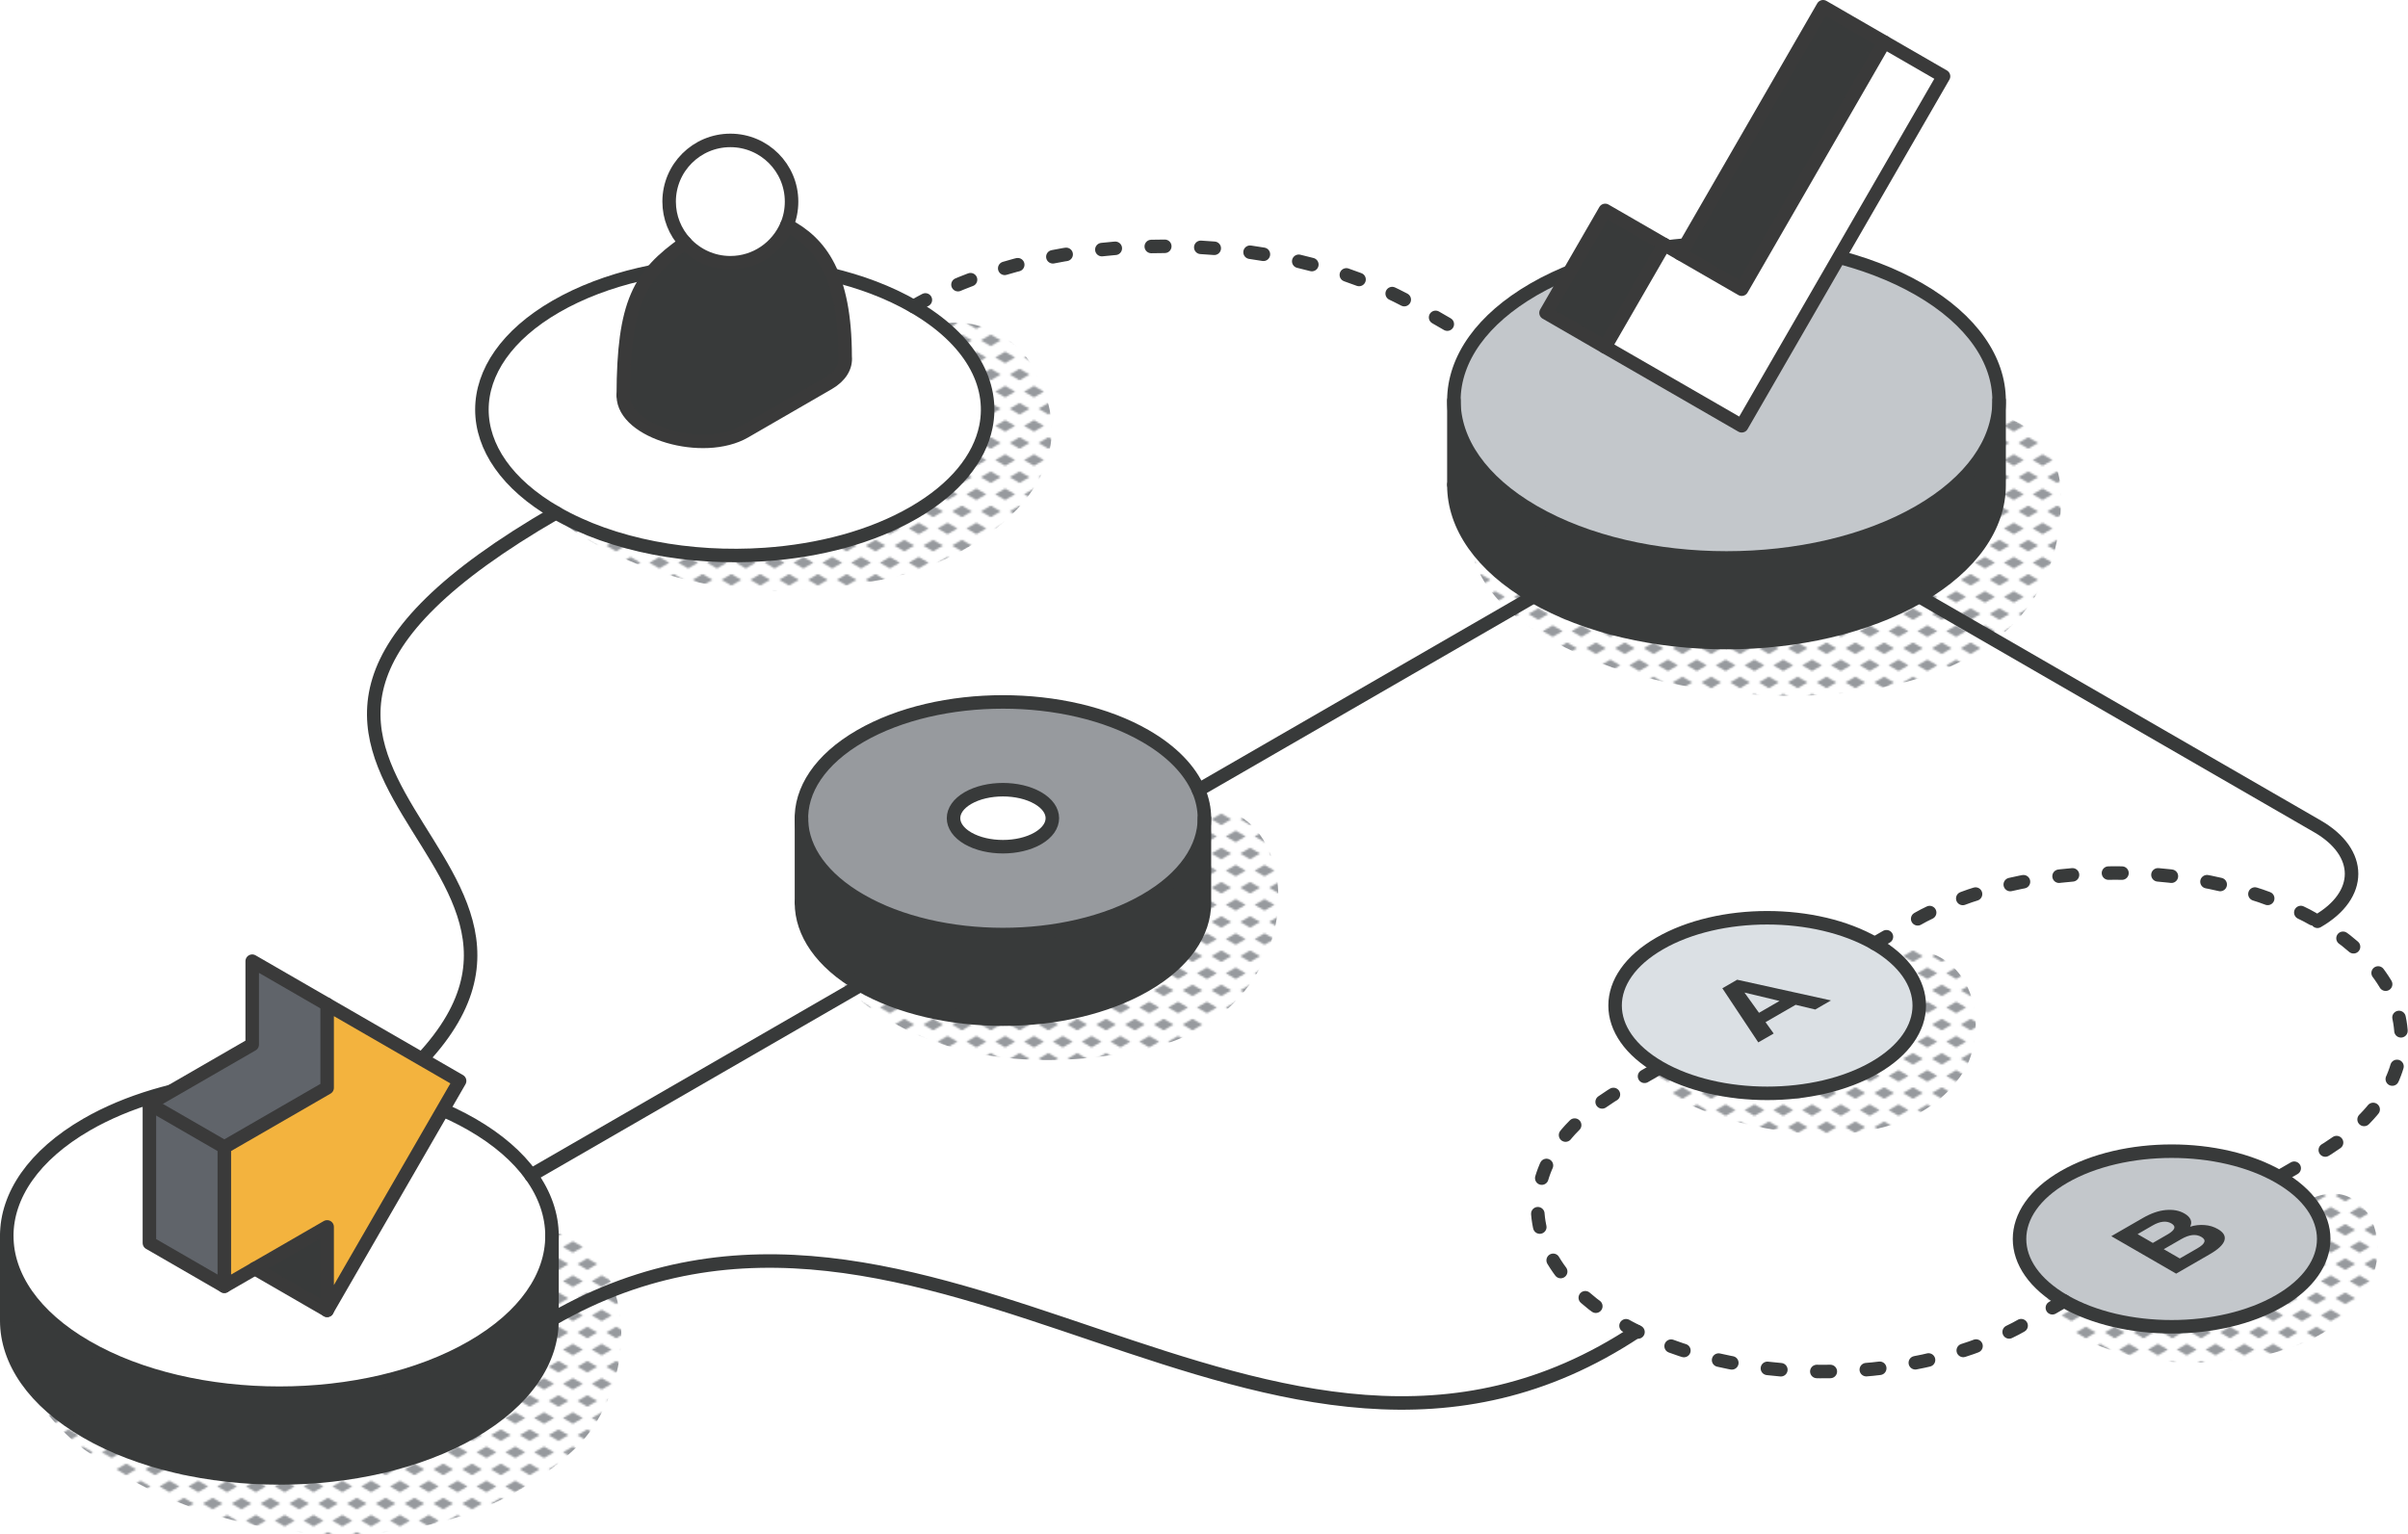 <?xml version="1.0" encoding="UTF-8"?>
<svg id="Warstwa_2" data-name="Warstwa 2" xmlns="http://www.w3.org/2000/svg" xmlns:xlink="http://www.w3.org/1999/xlink" viewBox="0 0 534.77 340.85">
  <defs>
    <style>
      .cls-1, .cls-2, .cls-3, .cls-4 {
        fill: none;
      }

      .cls-2 {
        stroke-dasharray: 3 8;
      }

      .cls-2, .cls-3 {
        stroke: #383a3a;
      }

      .cls-2, .cls-3, .cls-4 {
        stroke-linecap: round;
        stroke-linejoin: round;
        stroke-width: 3px;
      }

      .cls-5 {
        fill: #fff;
      }

      .cls-6 {
        fill: #c3c7cb;
      }

      .cls-7 {
        fill: #dbe0e4;
      }

      .cls-8 {
        fill: #979a9e;
      }

      .cls-4 {
        stroke: #3a3a3a;
      }

      .cls-9 {
        fill: #383a3a;
      }

      .cls-10 {
        fill: #f3b33e;
      }

      .cls-11 {
        fill: url(#New_Pattern_Swatch_1);
      }

      .cls-12 {
        fill: #60646a;
      }
    </style>
    <pattern id="New_Pattern_Swatch_1" data-name="New Pattern Swatch 1" x="0" y="0" width="16" height="19" patternTransform="translate(-4810.36 -4491.99) scale(.4)" patternUnits="userSpaceOnUse" viewBox="0 0 16 19">
      <g>
        <rect class="cls-1" x="0" width="16" height="19"/>
        <g>
          <polygon class="cls-8" points="16 22.18 10.5 19 16 15.82 21.5 19 16 22.18"/>
          <polygon class="cls-8" points="8 12.68 2.5 9.5 8 6.32 13.5 9.5 8 12.68"/>
        </g>
        <polygon class="cls-8" points="0 22.18 -5.5 19 0 15.82 5.5 19 0 22.18"/>
        <polygon class="cls-8" points="16 3.18 10.5 0 16 -3.18 21.5 0 16 3.18"/>
        <polygon class="cls-8" points="0 3.18 -5.5 0 0 -3.18 5.5 0 0 3.18"/>
      </g>
    </pattern>
  </defs>
  <g id="Layer_1" data-name="Layer 1">
    <g>
      <path class="cls-11" d="M127.27,275.19c-7.11-4.32-17.08,2.97-14.39,11.06,2.08,4.98,5.07,7.93,4.15,13.22-10.37,25.86-52.83,23.81-74.71,15.38-11.14-3.02-19.61-14.18-31.3-14.71-11.26,4.66,3.06,19.07,9.02,22.74,30.62,22.51,80.35,26.03,108.6-2.01,11.22-11.85,14.14-36.26-1.37-45.69Z"/>
      <path class="cls-11" d="M264.72,179.36c-5.1,1.29-6.99,6.33-6.27,11.04,2.07,6.45,9.13,10,2.31,16.7-13.48,11.3-36.47,9.97-52.28,4.46-6.21-2.59-18.6-15.26-24.52-6.44-4.07,6.07,2.14,13,6.6,16.7,16.58,13.72,39.74,15.86,60.23,11.85,42.09-5.69,40.94-57.97,13.93-54.32Z"/>
      <path class="cls-11" d="M230.1,83c-6.96-15.92-35.18-15.48-24.8,3.78,4.65,4.2,11.5,8.67,3.68,14.26-18.44,12.43-44.13,12.89-64.64,5.69-10.32-2.6-17.53-13.3-28.35-13.34-10.21,3.72.02,16.4,5.61,20.19,19.38,15.95,45.74,20.74,70.04,15.83,21.87-2.42,52.24-21.16,38.47-46.42Z"/>
      <path class="cls-11" d="M457.68,109.5c-.49-20.12-29.48-24.69-23.75-3.46,5.77,6.91,2.14,14.18-3.71,19.3-8.33,7.61-20.33,8.62-31.07,8.61-12.72,0-25.51-1.26-37.76-4.81-10.92-3.17-19.41-11.06-30.02-14.46-2.42-.77-4.97,1.31-4.95,3.77.16,15.9,18.66,25.13,31.62,29.81,34.92,11.92,100.85,10.88,99.64-38.76Z"/>
      <path class="cls-11" d="M426.2,211.03c-9.88-1.51-15.57,9.83-7.66,16.63-9.11,7.86-24.05,4.32-34.79,1.8-6.05-1.46-16.77-8.79-20.19-.21-1.93,10.49,9.74,15.7,17.86,18.65,17.66,5.76,44.15,7.67,55.08-10.54,4.98-9.67,1.87-24.21-10.31-26.33Z"/>
      <path class="cls-11" d="M510.9,267.63c-1.46,1.49-2.2,3.23-2.65,5.22.19-.85-.54,4.02-.48,3.96-8.28,5.56-19.33,6.77-29.15,6.35-7.76.23-13.1-5.85-20.42-7.08-3.09-.47-5.57,1.2-5.82,4.43-1.36,17.97,23.35,22.77,36.85,22.1,54.14-1.66,41.81-48.66,21.67-34.98Z"/>
      <g>
        <g>
          <path class="cls-6" d="M506.16,289c-13.19,7.62-34.57,7.62-47.77,0-13.19-7.61-13.19-19.96,0-27.58,13.2-7.61,34.58-7.62,47.77,0s13.19,19.97,0,27.58Z"/>
          <path class="cls-6" d="M443.96,88.97v.42c-.18,8.82-6.09,17.57-17.73,24.3-23.64,13.65-61.97,13.65-85.62,0-11.82-6.83-17.73-15.77-17.73-24.72,0-4.57,1.55-9.15,4.65-13.45,2.95-4.09,7.32-7.93,13.08-11.26,23.65-13.66,61.98-13.66,85.62,0,11.82,6.82,17.73,15.78,17.73,24.71Z"/>
          <path class="cls-7" d="M368.58,237.16c-13.2-7.62-13.2-19.97,0-27.58,13.18-7.62,34.57-7.61,47.76,0,13.19,7.62,13.19,19.96,0,27.58-13.19,7.62-34.58,7.61-47.76,0Z"/>
          <path class="cls-9" d="M340.61,132.5c-11.81-6.83-17.73-15.77-17.73-24.71v-18.82c0,8.95,5.91,17.89,17.73,24.72,23.65,13.65,61.98,13.65,85.62,0,11.64-6.73,17.55-15.48,17.73-24.3v18.4c0,8.95-5.91,17.89-17.73,24.71-23.65,13.65-61.97,13.66-85.62,0Z"/>
          <path class="cls-5" d="M230.49,177.27c4.29,2.47,4.29,6.48,0,8.96-4.29,2.47-11.23,2.47-15.52,0-4.28-2.48-4.28-6.49,0-8.96,4.29-2.47,11.23-2.47,15.52,0Z"/>
          <path class="cls-5" d="M123.47,113.9c-21.93-12.66-21.93-33.18,0-45.84,21.93-12.66,57.49-12.66,79.41,0,12.66,7.31,18.02,17.23,16.06,26.76-1.43,6.97-6.78,13.73-16.06,19.08-9.25,5.35-20.94,8.43-33,9.26-16.52,1.14-33.74-1.94-46.41-9.26Z"/>
          <path class="cls-9" d="M191.09,218.84c-8.74-5.05-13.1-11.67-13.1-18.27v-18.19c.26,6.4,4.63,12.76,13.1,17.64,17.48,10.1,45.81,10.1,63.28,0,8.74-5.04,13.11-11.65,13.11-18.26v18.81c0,6.61-4.37,13.22-13.11,18.27-17.47,10.09-45.8,10.08-63.28,0Z"/>
          <path class="cls-8" d="M191.09,200.02c-8.47-4.88-12.84-11.24-13.1-17.64-.28-6.82,4.09-13.69,13.1-18.89,17.48-10.09,45.81-10.09,63.28,0,5.96,3.44,9.89,7.61,11.79,12.01.88,2.05,1.32,4.16,1.32,6.26,0,6.61-4.37,13.22-13.11,18.26-17.47,10.1-45.8,10.1-63.28,0ZM230.49,186.24c4.29-2.48,4.29-6.49,0-8.96-4.29-2.47-11.23-2.47-15.52,0-4.28,2.47-4.28,6.48,0,8.96,4.29,2.47,11.23,2.47,15.52,0Z"/>
          <path class="cls-9" d="M122.59,274.54v18.53h-.01c.12,9.04-5.79,18.1-17.73,25-23.64,13.64-61.98,13.64-85.62,0-11.81-6.83-17.73-15.78-17.73-24.72v-18.81c0,8.93,5.92,17.89,17.73,24.7,23.64,13.66,61.98,13.66,85.62,0,11.82-6.81,17.74-15.77,17.74-24.7Z"/>
          <path class="cls-5" d="M19.23,299.24c-11.81-6.81-17.73-15.77-17.73-24.7s5.92-17.89,17.73-24.72c18.07-10.43,44.72-12.88,66.83-7.38,6.82,1.7,13.21,4.16,18.79,7.38,5.76,3.33,10.13,7.16,13.08,11.26,3.1,4.29,4.66,8.88,4.66,13.46,0,8.93-5.92,17.89-17.74,24.7-23.64,13.66-61.98,13.66-85.62,0Z"/>
        </g>
        <g>
          <path class="cls-3" d="M86.06,242.43c6.82,1.7,13.21,4.16,18.79,7.38,5.76,3.33,10.13,7.16,13.08,11.26,3.1,4.29,4.66,8.88,4.66,13.46,0,8.93-5.92,17.89-17.74,24.7-23.64,13.66-61.98,13.66-85.62,0-11.81-6.81-17.73-15.77-17.73-24.7s5.92-17.89,17.73-24.72c18.07-10.43,44.72-12.88,66.83-7.38Z"/>
          <path class="cls-3" d="M443.96,89.4c-.18,8.82-6.09,17.57-17.73,24.3-23.64,13.65-61.97,13.65-85.62,0-11.82-6.83-17.73-15.77-17.73-24.72,0-4.57,1.55-9.15,4.65-13.45,2.95-4.09,7.32-7.93,13.08-11.26,23.65-13.66,61.98-13.66,85.62,0,11.82,6.82,17.73,15.78,17.73,24.71"/>
          <path class="cls-3" d="M177.99,182.38c-.28-6.82,4.09-13.69,13.1-18.89,17.48-10.09,45.81-10.09,63.28,0,5.96,3.44,9.89,7.61,11.79,12.01.88,2.05,1.32,4.16,1.32,6.26,0,6.61-4.37,13.22-13.11,18.26-17.47,10.1-45.8,10.1-63.28,0-8.47-4.88-12.84-11.24-13.1-17.64Z"/>
          <path class="cls-3" d="M230.49,177.27c4.29,2.47,4.29,6.48,0,8.96-4.29,2.47-11.23,2.47-15.52,0-4.28-2.48-4.28-6.49,0-8.96,4.29-2.47,11.23-2.47,15.52,0Z"/>
          <path class="cls-3" d="M202.88,68.07c12.66,7.31,18.02,17.23,16.06,26.76-1.43,6.97-6.78,13.73-16.06,19.08-9.25,5.35-20.94,8.43-33,9.26-16.52,1.14-33.74-1.94-46.41-9.26-21.93-12.66-21.93-33.18,0-45.84,21.93-12.66,57.49-12.66,79.41,0Z"/>
          <path class="cls-3" d="M416.34,209.58c-13.19-7.61-34.58-7.62-47.76,0-13.2,7.61-13.2,19.96,0,27.58,13.18,7.61,34.57,7.62,47.76,0,13.19-7.62,13.19-19.96,0-27.58Z"/>
          <path class="cls-3" d="M506.16,261.43c-13.19-7.62-34.57-7.61-47.77,0-13.19,7.62-13.19,19.97,0,27.58,13.2,7.62,34.58,7.62,47.77,0,13.19-7.61,13.19-19.96,0-27.58Z"/>
          <line class="cls-3" x1="117.93" y1="261.08" x2="191.09" y2="218.84"/>
          <line class="cls-3" x1="266.16" y1="175.49" x2="340.61" y2="132.5"/>
          <path class="cls-3" d="M86.06,242.43c62.69-52.1-62.83-70.64,37.41-128.53"/>
          <path class="cls-2" d="M202.88,68.07c30.86-17.81,80.87-17.81,111.73,0l12.92,7.46"/>
          <path class="cls-2" d="M416.34,209.58l8.51-4.91c24.8-14.32,65.01-14.33,89.81-.01,24.81,14.32,24.81,37.54,0,51.86l-8.5,4.91"/>
          <path class="cls-2" d="M458.39,289l-8.5,4.91c-23.71,13.69-61.5,14.34-86.43,1.83-1.16-.59-2.3-1.19-3.4-1.83-24.8-14.31-24.8-37.53,0-51.85l8.52-4.91"/>
          <path class="cls-3" d="M514.66,204.65c10.1-5.82,10.1-15.26,0-21.09l-88.43-51.06"/>
          <path class="cls-3" d="M1.5,274.54v18.81c0,8.94,5.92,17.89,17.73,24.72,23.64,13.64,61.98,13.64,85.62,0,11.94-6.9,17.85-15.96,17.73-25h.01c83.03-47.93,159.47,56.61,240.87,2.68"/>
          <polyline class="cls-3" points="122.59 274.54 122.59 293.06 122.59 293.34"/>
          <polyline class="cls-3" points="177.99 181.75 177.99 182.38 177.99 200.44"/>
          <path class="cls-3" d="M267.48,181.75v18.81c0,6.61-4.37,13.22-13.11,18.27-17.47,10.09-45.8,10.08-63.28,0-8.74-5.05-13.1-11.67-13.1-18.27v-.12"/>
          <line class="cls-3" x1="322.88" y1="88.97" x2="322.88" y2="107.67"/>
          <path class="cls-3" d="M443.96,88.97v18.82c0,8.95-5.91,17.89-17.73,24.71-23.65,13.65-61.97,13.66-85.62,0-11.81-6.83-17.73-15.77-17.73-24.71v-.12"/>
        </g>
      </g>
      <path class="cls-9" d="M398.78,223.2l-6.69,3.86,1.81,2.52-3.42,1.97-7.98-12.02,3.29-1.9,20.84,4.6-3.5,2.02-4.36-1.05ZM395.21,222.35l-7.8-1.87,3.23,4.5,4.57-2.64Z"/>
      <path class="cls-9" d="M489.61,272.13c1.08.08,2.06.38,2.95.9,1.26.73,1.74,1.57,1.44,2.53s-1.39,1.98-3.27,3.06l-7.45,4.3-14.4-8.32,7.04-4.06c1.76-1.01,3.44-1.6,5.05-1.75,1.61-.15,2.99.1,4.15.77.7.4,1.16.86,1.37,1.37.21.51.17,1.03-.11,1.56,1.08-.33,2.16-.45,3.24-.36ZM474.71,274.14l3.39,1.96,3.31-1.91c.82-.48,1.3-.92,1.44-1.33.14-.41-.08-.78-.64-1.1-.56-.32-1.2-.45-1.9-.36-.71.08-1.47.36-2.29.84l-3.31,1.91ZM489.53,275.91c.16-.42-.06-.81-.67-1.16-1.19-.69-2.67-.52-4.44.5l-3.89,2.24,3.56,2.06,3.89-2.24c.88-.51,1.4-.97,1.55-1.4Z"/>
      <g>
        <g>
          <path class="cls-9" d="M187.69,79.21c.22,2.21-1,4.34-3.71,5.92l-18.58,10.74c-9.23,5.33-26.93.16-26.97-7.9v-.15c.06-20.5,3.53-26.74,13.74-33.88,2.5,2.72,6.06,4.43,10.04,4.43,5.65,0,10.47-3.45,12.54-8.34,7.39,3.87,12.92,10.92,12.94,29.19Z"/>
          <path class="cls-5" d="M152.16,53.93c-2.21-2.41-3.56-5.63-3.56-9.15,0-7.51,6.09-13.59,13.6-13.59s13.59,6.07,13.59,13.59c0,1.86-.37,3.63-1.04,5.24-2.07,4.9-6.89,8.34-12.54,8.34-3.98,0-7.54-1.71-10.04-4.43Z"/>
        </g>
        <g>
          <path class="cls-4" d="M138.42,87.82c.06-20.5,3.53-26.74,13.74-33.88h.02"/>
          <path class="cls-4" d="M174.75,50.02c7.39,3.87,12.92,10.92,12.94,29.19.22,2.21-1,4.34-3.71,5.92l-18.58,10.74c-9.23,5.33-26.93.16-26.97-7.9v-.15"/>
          <path class="cls-4" d="M174.75,50.02c.68-1.61,1.04-3.38,1.04-5.24,0-7.51-6.09-13.59-13.59-13.59s-13.6,6.07-13.6,13.59c0,3.53,1.35,6.74,3.56,9.15,2.5,2.72,6.06,4.43,10.04,4.43,5.65,0,10.47-3.45,12.54-8.34Z"/>
        </g>
      </g>
      <g id="check_mark_done" data-name="check mark done">
        <g>
          <polygon class="cls-9" points="418.48 9.36 386.8 64.24 373.18 56.39 373.19 56.38 404.87 1.5 418.48 9.36"/>
          <polygon class="cls-5" points="431.62 16.95 386.8 94.58 357.6 77.73 356.46 77.07 369.6 54.32 373.18 56.39 386.8 64.24 418.48 9.36 431.62 16.95"/>
          <rect class="cls-9" x="343.33" y="54.33" width="26.27" height="15.15" transform="translate(124.58 339.63) rotate(-59.99)"/>
        </g>
        <g>
          <polyline class="cls-4" points="369.6 54.32 356.48 46.74 343.34 69.49 356.46 77.07"/>
          <polyline class="cls-4" points="418.48 9.36 404.87 1.5 373.19 56.38"/>
          <polygon class="cls-4" points="418.48 9.36 386.8 64.24 373.18 56.39 369.6 54.32 356.46 77.07 357.6 77.73 386.8 94.58 431.62 16.95 418.48 9.36"/>
        </g>
      </g>
      <g>
        <g>
          <polygon class="cls-9" points="72.65 291.06 72.65 291.07 56.61 281.8 72.65 272.54 72.65 291.06"/>
          <polygon class="cls-10" points="49.82 254.82 72.65 241.64 72.65 223.12 102.07 240.11 72.65 291.06 72.65 272.54 56.61 281.8 49.82 285.72 49.82 254.82"/>
          <polygon class="cls-12" points="72.65 241.64 49.82 254.82 33.18 245.21 56.01 232.03 56.01 213.51 72.65 223.12 72.65 241.64"/>
          <polygon class="cls-12" points="49.82 254.82 49.82 285.72 33.18 276.11 33.18 245.21 49.82 254.82"/>
        </g>
        <g>
          <polyline class="cls-4" points="72.65 223.12 56.01 213.51 56.01 232.03 33.18 245.21 33.18 276.11 49.82 285.72"/>
          <polyline class="cls-4" points="72.65 291.07 72.65 291.06 102.07 240.11 72.65 223.12 72.65 241.64 49.82 254.82 49.82 285.72 56.61 281.8 72.65 272.54 72.65 291.06"/>
          <line class="cls-4" x1="49.82" y1="254.82" x2="33.18" y2="245.21"/>
          <line class="cls-4" x1="72.65" y1="291.07" x2="56.61" y2="281.8"/>
        </g>
      </g>
    </g>
  </g>
</svg>